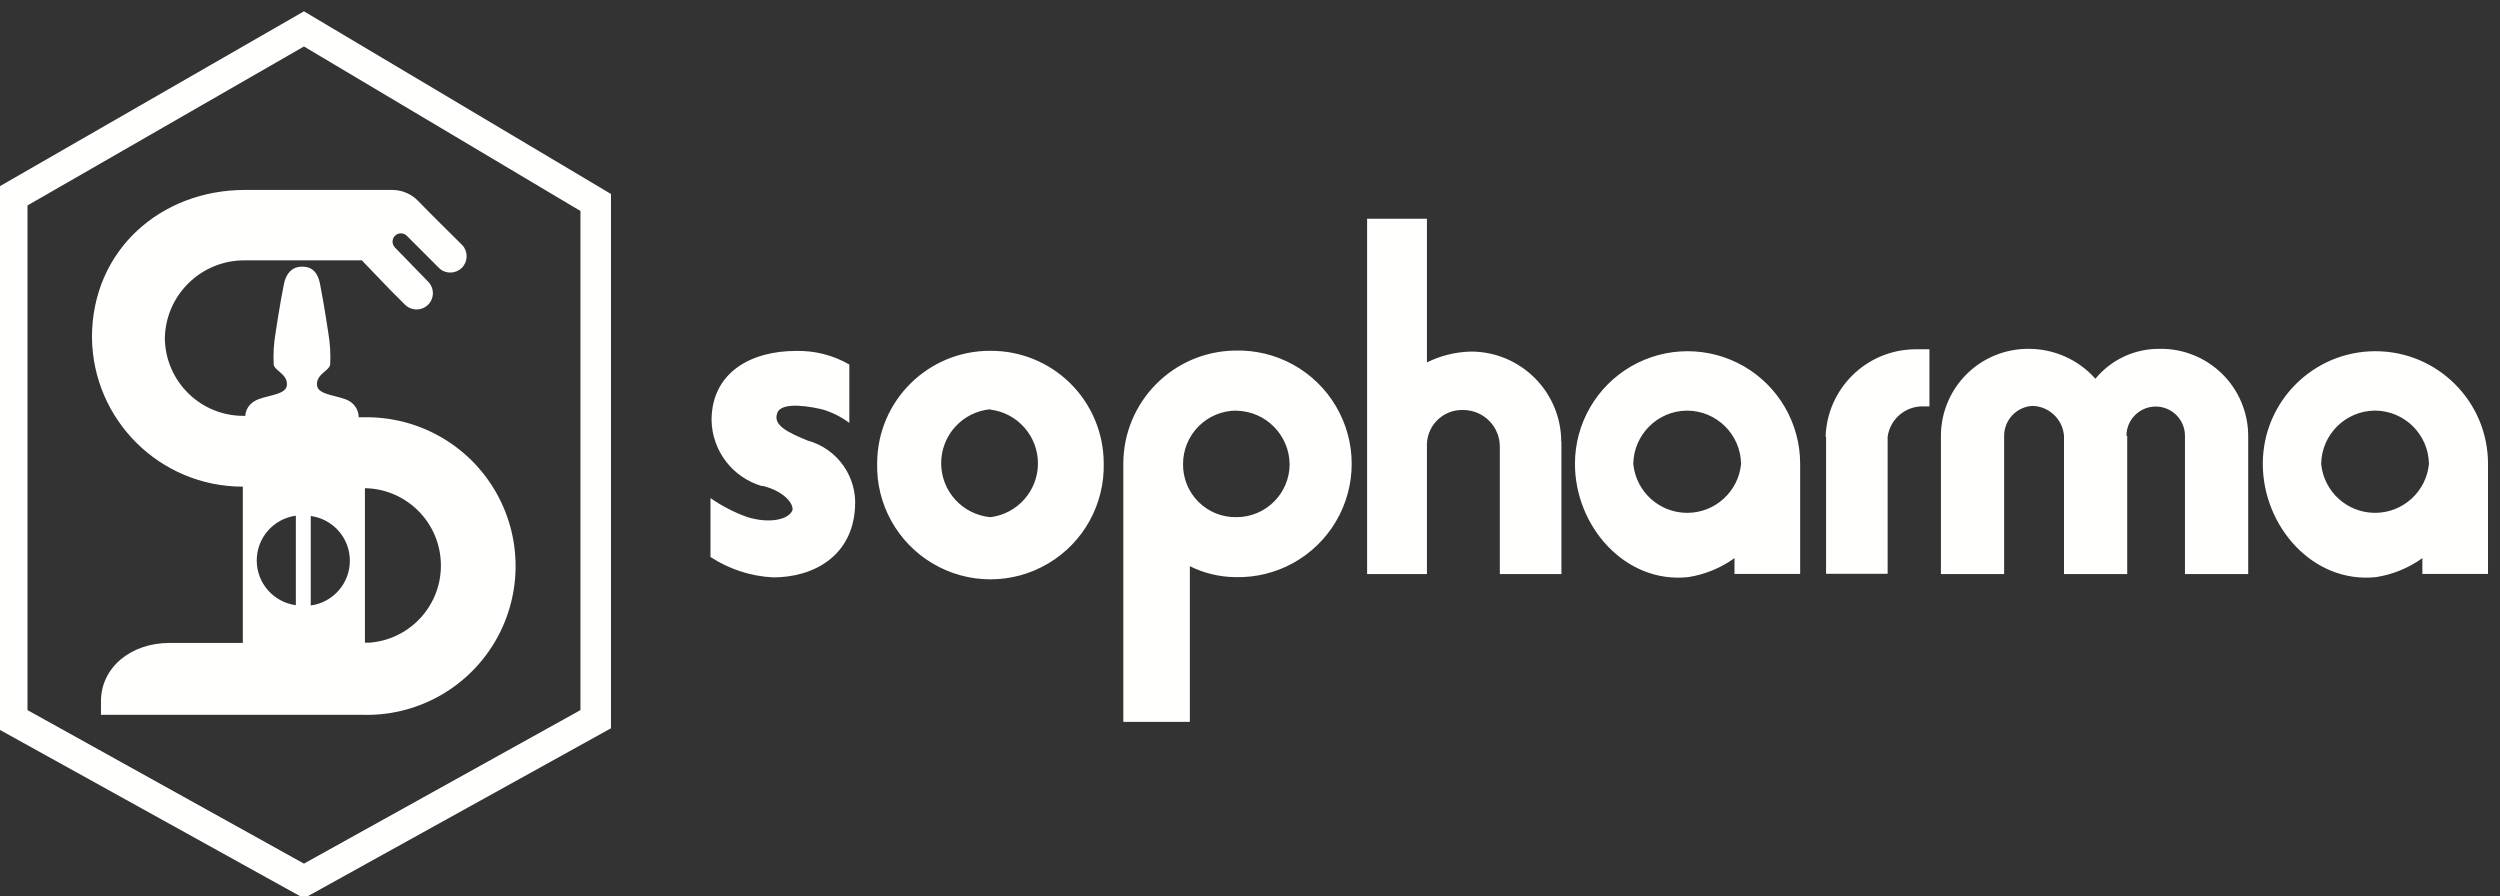 <?xml version="1.0" encoding="UTF-8"?>
<!-- Generated by Pixelmator Pro 3.6.14 -->
<svg width="318" height="114" viewBox="0 0 318 114" xmlns="http://www.w3.org/2000/svg">
    <rect x="0" y="0" width="318" height="114" fill="#333333" stroke="none"/>
    <path id="-" fill="#fffffe" stroke="none" d="M 125.978 44.625 C 118.074 44.587 111.625 50.962 111.575 58.869 C 111.425 64.114 114.137 69.022 118.658 71.688 C 123.178 74.359 128.79 74.359 133.31 71.688 C 137.826 69.022 140.538 64.114 140.392 58.869 C 140.372 55.069 138.843 51.432 136.139 48.758 C 133.435 46.087 129.777 44.6 125.978 44.625 M 125.978 65.785 C 122.428 65.456 119.716 62.481 119.716 58.923 C 119.716 55.357 122.428 52.382 125.978 52.057 L 125.978 52.103 C 129.431 52.528 132.027 55.465 132.027 58.944 C 132.027 62.423 129.431 65.36 125.978 65.785 M 157.114 44.592 C 149.227 44.692 142.89 51.108 142.886 58.995 L 142.886 91.82 L 151.348 91.82 L 151.348 72.056 L 151.368 72.031 C 153.16 72.918 155.118 73.385 157.114 73.41 C 162.359 73.555 167.271 70.843 169.933 66.323 C 172.603 61.807 172.603 56.195 169.933 51.675 C 167.271 47.159 162.359 44.447 157.114 44.592 M 157.284 65.781 C 155.48 65.823 153.735 65.123 152.456 63.848 C 151.168 62.574 150.46 60.836 150.485 59.028 C 150.481 57.224 151.198 55.491 152.472 54.216 C 153.747 52.937 155.48 52.225 157.284 52.229 L 157.297 52.242 C 161.013 52.321 163.988 55.329 164.042 59.041 C 164.033 62.765 161.013 65.781 157.284 65.781 M 221.819 46.59 C 217.39 44.036 211.924 44.036 207.496 46.59 C 203.063 49.148 200.334 53.877 200.334 58.997 C 200.334 66.958 206.733 74.274 214.749 73.408 C 216.874 73.074 218.886 72.249 220.627 70.995 L 220.627 71.02 L 220.627 73.008 L 228.98 73.008 L 228.98 58.997 C 228.98 53.877 226.247 49.148 221.819 46.59 M 214.611 65.234 C 211.07 65.234 208.108 62.551 207.754 59.026 C 207.804 55.297 210.816 52.277 214.553 52.231 L 214.578 52.231 C 218.344 52.231 221.415 55.26 221.465 59.026 C 221.115 62.551 218.148 65.234 214.611 65.234 M 232.218 55.549 L 232.276 55.549 L 232.276 72.984 L 240.108 72.984 L 240.108 55.549 C 240.421 53.316 242.346 51.662 244.6 51.691 L 245.424 51.691 L 245.424 44.43 L 243.521 44.43 C 237.388 44.525 232.414 49.421 232.218 55.549 M 187.102 44.719 C 185.161 44.765 183.249 45.235 181.507 46.098 L 181.507 27.821 L 173.896 27.821 L 173.896 73.019 L 181.507 73.019 L 181.507 56.884 C 181.436 55.63 181.89 54.401 182.765 53.501 C 183.636 52.605 184.848 52.109 186.102 52.151 C 187.356 52.147 188.556 52.647 189.435 53.534 C 190.314 54.426 190.798 55.63 190.777 56.884 L 190.777 73.019 L 198.613 73.019 L 198.613 56.18 L 198.588 56.205 C 198.588 49.86 193.443 44.719 187.102 44.719 M 102.71 56.033 C 100.227 55 98.331 54.125 98.848 52.588 C 99.194 51.38 101.614 51.38 104.593 52.071 C 105.834 52.434 107.001 53.017 108.034 53.792 L 108.034 46.364 C 105.968 45.176 103.622 44.58 101.235 44.639 C 95.498 44.639 90.511 47.405 90.511 53.458 C 90.586 57.345 93.177 60.733 96.906 61.824 L 96.998 61.799 C 99.768 62.486 100.972 64.095 100.802 64.911 C 100.285 66.115 97.86 66.632 95.061 65.774 C 93.398 65.178 91.824 64.365 90.374 63.361 L 90.374 70.848 C 92.749 72.402 95.498 73.298 98.331 73.443 C 103.58 73.443 108.417 70.677 108.759 64.565 C 109.046 60.637 106.509 57.062 102.71 56.033 M 274.669 44.373 C 271.523 44.352 268.532 45.747 266.536 48.176 C 264.37 45.743 261.266 44.36 258.017 44.373 C 255.071 44.36 252.242 45.518 250.155 47.593 C 248.068 49.668 246.889 52.488 246.885 55.434 L 246.885 73.019 L 254.925 73.019 L 254.925 55.434 C 254.929 53.401 256.525 51.73 258.554 51.63 C 260.658 51.697 262.374 53.334 262.541 55.434 L 262.541 73.019 L 270.582 73.019 L 270.582 55.434 L 270.486 55.434 C 270.486 53.38 272.152 51.713 274.21 51.713 C 276.264 51.713 277.927 53.38 277.927 55.434 L 277.927 73.019 L 285.971 73.019 L 285.971 55.434 C 285.963 52.459 284.763 49.614 282.638 47.535 C 280.51 45.456 277.643 44.314 274.669 44.373 M 302.151 44.674 C 294.244 44.674 287.828 51.085 287.828 58.997 C 287.828 66.958 294.231 74.27 302.243 73.408 C 304.364 73.074 306.384 72.249 308.125 70.995 L 308.125 71.02 L 308.125 73.008 L 316.475 73.008 L 316.475 58.997 C 316.475 51.085 310.063 44.674 302.151 44.674 M 302.105 65.234 C 298.568 65.234 295.606 62.551 295.252 59.026 C 295.298 55.297 298.314 52.281 302.051 52.227 L 302.068 52.227 C 305.843 52.227 308.913 55.26 308.963 59.026 C 308.609 62.551 305.647 65.234 302.105 65.234 M -0.386 92.637 L -0.386 23.896 L 38.663 1.44 L 77.717 24.675 L 77.717 92.637 L 38.663 114.264 L -0.386 92.637 Z M 38.663 109.852 L 73.834 90.325 L 73.834 26.837 L 38.663 5.911 L 3.497 26.133 L 3.497 90.325 L 38.663 109.852 Z M 30.887 61.901 C 20.367 61.909 11.802 53.436 11.698 42.916 C 11.698 31.797 20.471 24.135 31.224 24.16 L 49.955 24.16 C 51.205 24.181 52.401 24.71 53.255 25.631 C 55.054 27.489 56.958 29.339 58.833 31.209 C 59.562 32.034 59.525 33.28 58.754 34.059 C 57.975 34.838 56.729 34.88 55.905 34.15 L 51.747 29.993 C 51.334 29.58 50.668 29.576 50.247 29.984 C 49.83 30.401 49.83 31.072 50.243 31.488 L 54.459 35.829 C 55.263 36.638 55.263 37.95 54.459 38.758 C 53.642 39.562 52.33 39.562 51.518 38.758 L 49.622 36.863 L 46.027 33.117 L 31.108 33.117 C 25.579 33.096 21.059 37.517 20.967 43.041 C 21.042 48.544 25.546 52.948 31.053 52.898 L 31.199 52.898 C 31.245 52.127 31.678 51.432 32.349 51.044 C 33.599 50.244 36.369 50.344 36.494 49.003 C 36.572 48.167 36.005 47.678 35.503 47.244 C 35.199 46.981 34.919 46.739 34.82 46.453 C 34.74 45.095 34.82 43.737 35.045 42.399 C 35.045 42.399 35.599 38.662 36.115 36.138 C 36.54 34.071 37.882 33.909 38.411 33.921 C 38.94 33.934 40.286 33.921 40.71 36.138 C 41.215 38.662 41.769 42.399 41.769 42.399 C 41.994 43.737 42.073 45.095 41.994 46.453 C 41.894 46.744 41.611 46.988 41.306 47.251 C 40.805 47.684 40.241 48.17 40.319 49.003 C 40.444 50.344 43.21 50.257 44.477 51.044 C 45.185 51.477 45.622 52.248 45.627 53.077 L 46.889 53.077 C 53.696 53.165 59.933 56.893 63.224 62.855 C 66.516 68.817 66.353 76.083 62.799 81.89 C 59.241 87.698 52.842 91.147 46.039 90.922 L 12.843 90.922 L 12.843 89.202 C 12.843 84.882 16.668 81.782 21.563 81.782 L 30.887 81.782 L 30.887 61.901 Z M 56.079 71.621 C 55.913 66.38 51.663 62.189 46.418 62.097 L 46.418 81.744 L 47.047 81.744 C 52.276 81.319 56.25 76.862 56.079 71.621 Z M 44.502 71.321 C 44.502 68.45 42.373 66.017 39.527 65.634 L 39.527 77.016 C 42.373 76.633 44.502 74.2 44.502 71.321 Z M 37.632 76.983 L 37.632 65.596 C 34.782 65.984 32.657 68.417 32.657 71.292 C 32.657 74.162 34.782 76.595 37.632 76.983 Z"/>
</svg>
